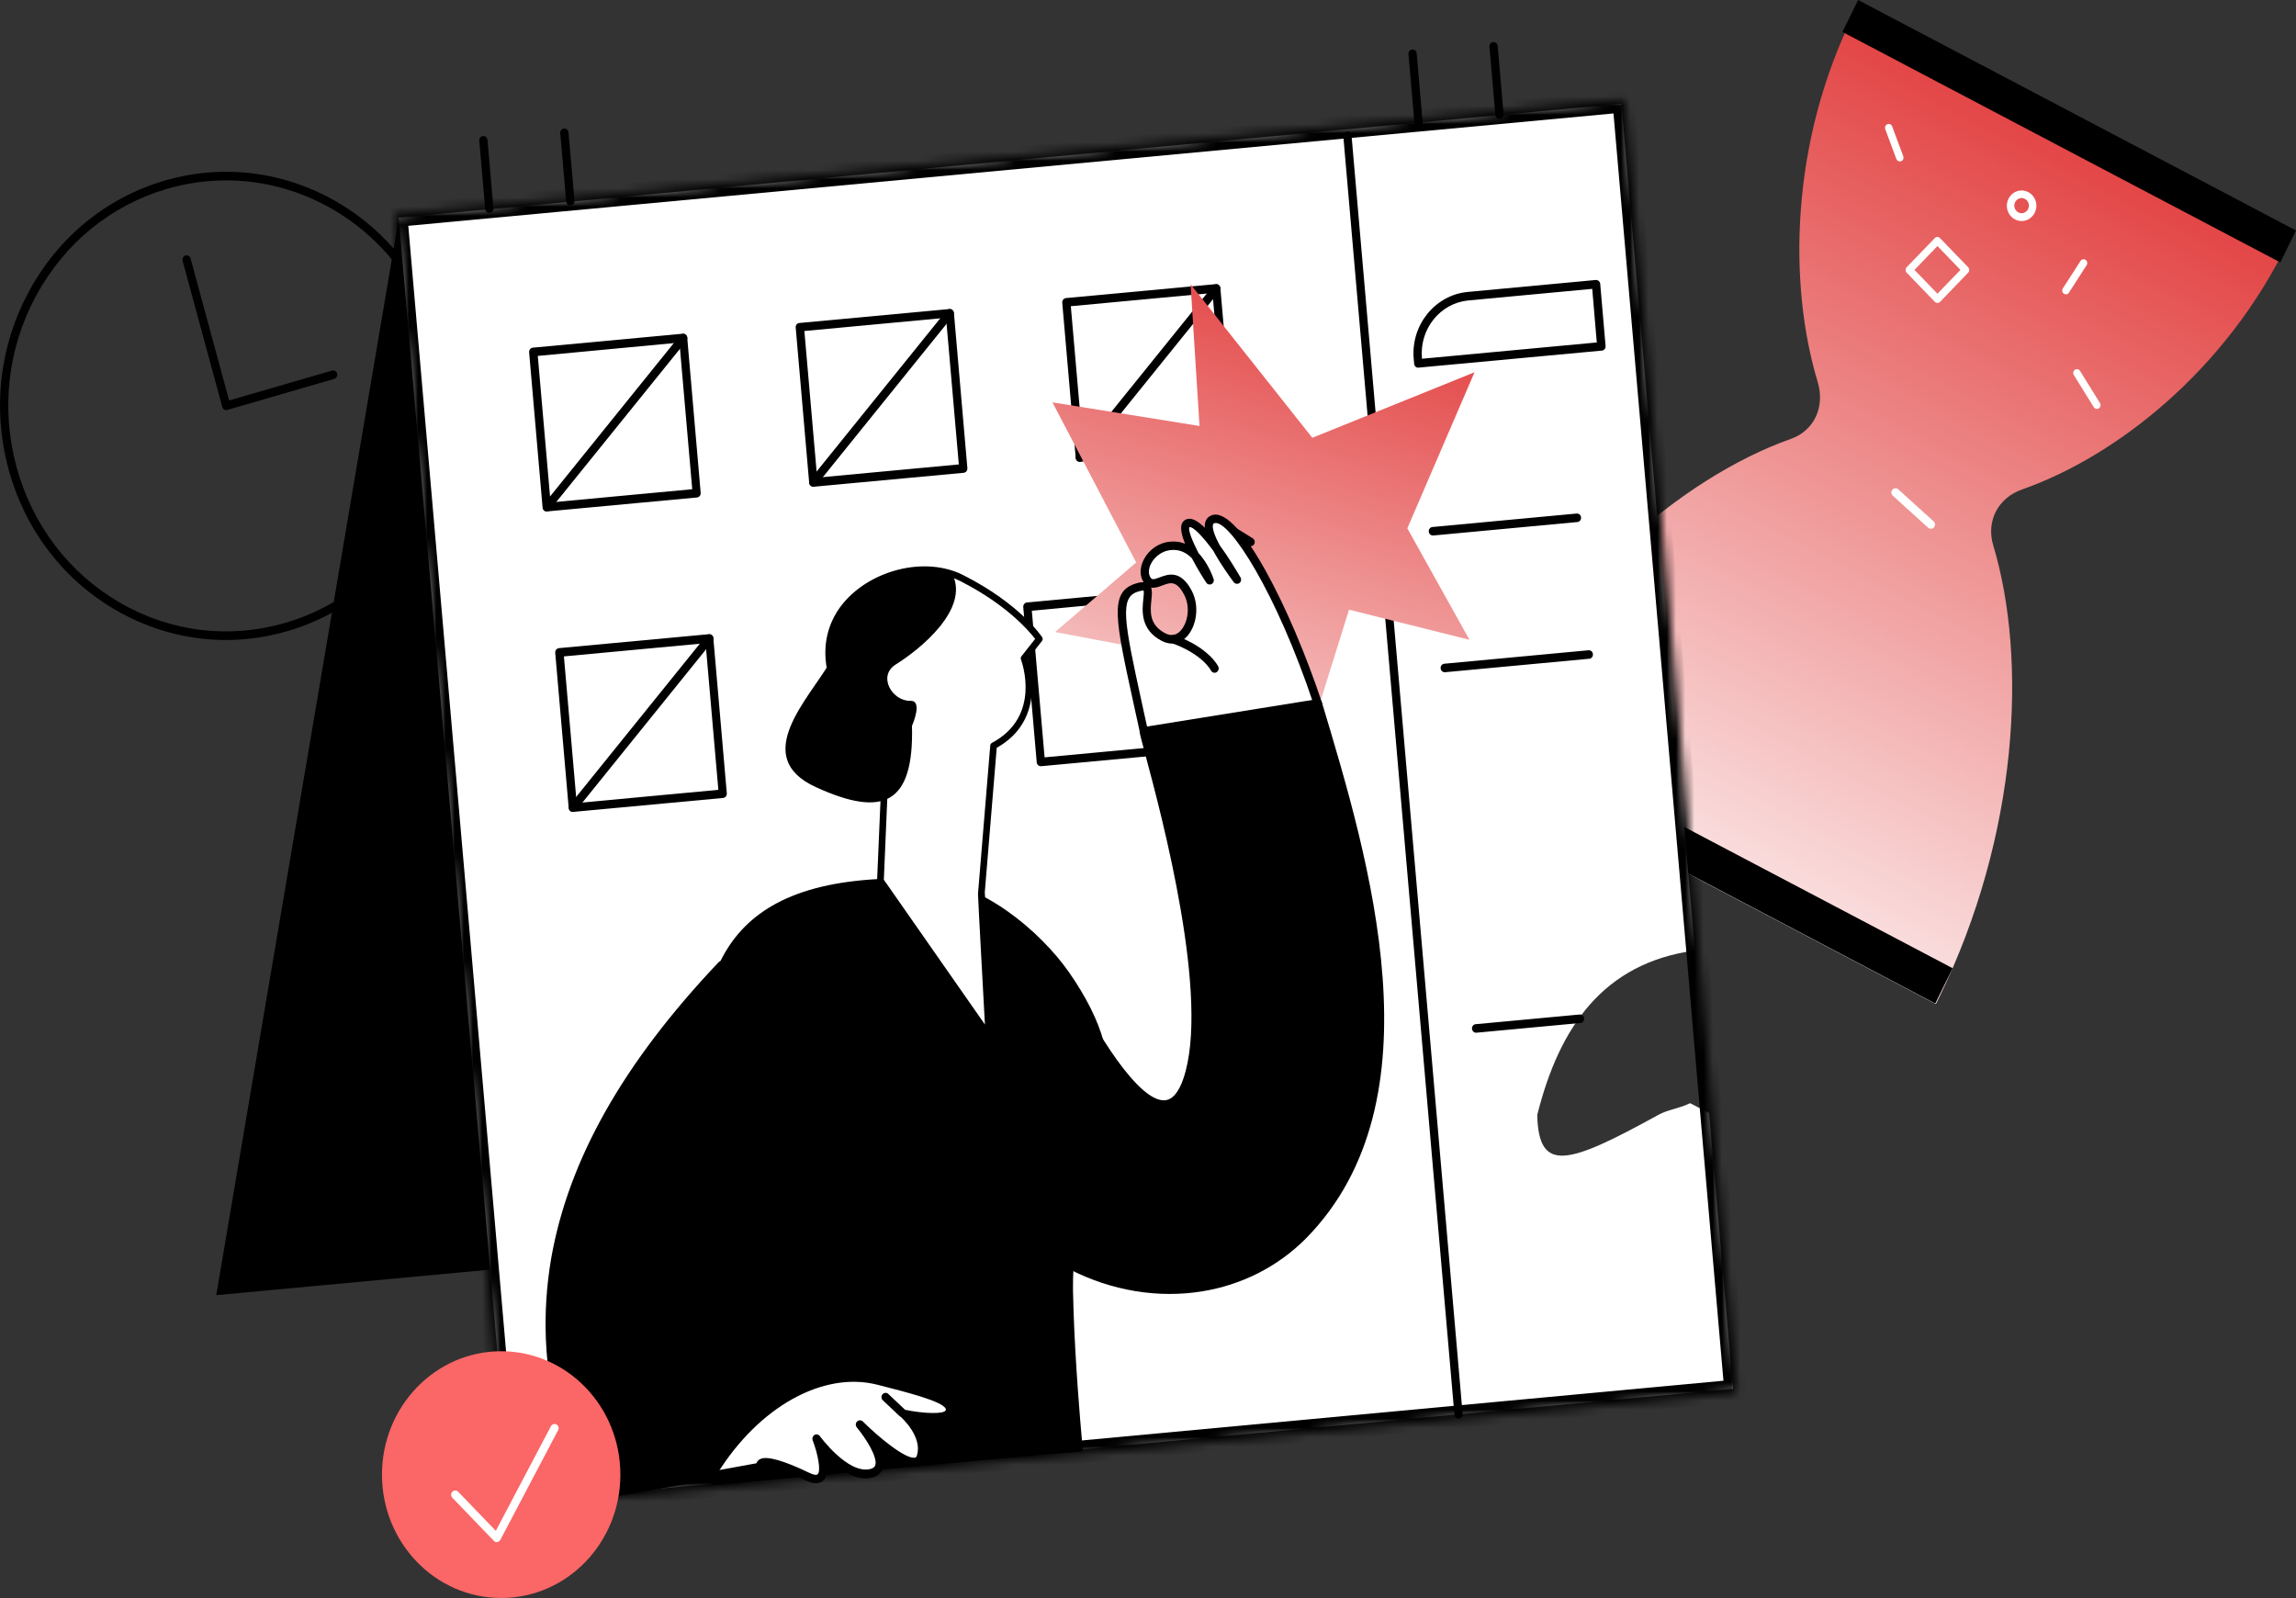 <svg width="250" height="174" viewBox="0 0 250 174" fill="none" xmlns="http://www.w3.org/2000/svg">
<rect x="0" y="0" width="250" height="174" fill="#333333" stroke="none"/>
<path d="M220.158 53.302C230.275 49.758 242.341 40.456 249.178 26.28C249.178 26.28 249.178 26.28 249.178 26.268L201.92 1.391C194.884 15.464 194.728 31.04 197.92 41.591C198.728 44.275 197.565 46.89 194.983 47.796C183.194 51.96 168.756 63.991 159.969 81.883C159.88 82.067 159.792 82.262 159.703 82.445L210.784 109.329C210.873 109.146 210.972 108.962 211.061 108.779C219.848 90.887 220.734 71.721 217.044 59.415C216.225 56.731 217.576 54.208 220.158 53.302Z" fill="url(#paint0_linear_213_1156)"/>
<path d="M250 25.096L202.323 0L200.615 3.476L248.292 28.572L250 25.096Z" fill="black"/>
<path d="M212.611 105.425L161.468 78.504L159.579 82.349L210.723 109.269L212.611 105.425Z" fill="black"/>
<path d="M206.861 17.575C206.694 17.575 206.55 17.471 206.484 17.311L205.276 14.065C205.199 13.847 205.298 13.606 205.509 13.526C205.719 13.446 205.952 13.549 206.03 13.767L207.237 17.013C207.315 17.23 207.215 17.471 207.005 17.552C206.96 17.575 206.905 17.575 206.861 17.575Z" fill="white"/>
<path d="M224.944 32.049C224.866 32.049 224.788 32.026 224.722 31.98C224.534 31.854 224.489 31.59 224.611 31.407L226.539 28.413C226.661 28.218 226.916 28.172 227.093 28.299C227.282 28.425 227.326 28.689 227.204 28.872L225.276 31.866C225.198 31.992 225.077 32.049 224.944 32.049Z" fill="white"/>
<path d="M228.323 44.528C228.19 44.528 228.057 44.459 227.98 44.333L225.808 40.835C225.686 40.64 225.741 40.387 225.93 40.261C226.118 40.135 226.362 40.192 226.484 40.387L228.656 43.885C228.778 44.08 228.722 44.333 228.534 44.459C228.467 44.516 228.39 44.528 228.323 44.528Z" fill="white"/>
<path d="M173.586 69.244C173.453 69.244 173.32 69.175 173.242 69.049C173.12 68.854 173.187 68.59 173.375 68.475L176.511 66.48C176.699 66.365 176.943 66.422 177.065 66.618C177.187 66.812 177.12 67.076 176.932 67.191L173.796 69.187C173.73 69.221 173.663 69.244 173.586 69.244Z" fill="black"/>
<path d="M181.542 80.966C181.376 80.966 181.22 80.862 181.165 80.691L179.481 75.954C179.403 75.736 179.514 75.495 179.725 75.415C179.935 75.334 180.168 75.449 180.245 75.667L181.93 80.404C182.007 80.622 181.896 80.862 181.686 80.943C181.642 80.966 181.586 80.966 181.542 80.966Z" fill="black"/>
<path d="M210.96 32.989C210.86 32.989 210.75 32.944 210.672 32.863L207.603 29.686C207.448 29.526 207.448 29.262 207.603 29.101L210.672 25.924C210.827 25.764 211.082 25.764 211.237 25.924L214.306 29.101C214.461 29.262 214.461 29.526 214.306 29.686L211.248 32.863C211.171 32.944 211.06 32.989 210.96 32.989ZM208.456 29.388L210.96 31.98L213.464 29.388L210.96 26.796L208.456 29.388Z" fill="white"/>
<path d="M220.123 24.066C219.237 24.066 218.517 23.321 218.517 22.403C218.517 21.486 219.237 20.74 220.123 20.74C221.01 20.74 221.73 21.486 221.73 22.403C221.73 23.321 221.01 24.066 220.123 24.066ZM220.123 21.566C219.68 21.566 219.325 21.945 219.325 22.392C219.325 22.839 219.691 23.218 220.123 23.218C220.555 23.218 220.921 22.839 220.921 22.392C220.921 21.945 220.566 21.566 220.123 21.566Z" fill="white"/>
<path d="M24.599 69.689C20.438 69.689 16.315 68.584 12.576 66.411C6.838 63.081 2.703 57.63 0.926 51.074C-0.85 44.517 -0.055 37.639 3.162 31.712C6.379 25.773 11.645 21.492 17.979 19.654C31.045 15.861 44.67 23.767 48.334 37.305C51.998 50.829 44.36 64.932 31.281 68.725C29.083 69.368 26.835 69.689 24.599 69.689ZM24.624 19.641C22.513 19.641 20.352 19.936 18.215 20.553C12.117 22.328 7.05 26.454 3.945 32.175C0.839 37.896 0.082 44.517 1.796 50.829C3.51 57.142 7.497 62.387 13.024 65.601C18.551 68.815 24.947 69.599 31.045 67.825C43.639 64.161 51.004 50.585 47.465 37.549C44.533 26.737 34.995 19.641 24.624 19.641Z" fill="black"/>
<path d="M24.637 44.658C24.563 44.658 24.488 44.633 24.413 44.594C24.314 44.53 24.227 44.427 24.202 44.311L19.88 28.395C19.818 28.151 19.955 27.894 20.191 27.817C20.427 27.753 20.675 27.894 20.75 28.138L24.948 43.604L36.151 40.352C36.386 40.287 36.635 40.429 36.709 40.673C36.772 40.917 36.635 41.174 36.399 41.252L24.761 44.633C24.724 44.658 24.674 44.658 24.637 44.658Z" fill="black"/>
<path d="M156.665 128.618L23.546 141.024L43.431 23.713L176.537 11.32L156.665 128.618Z" fill="black"/>
<path d="M186.088 121.188L188.696 151.219L127.018 156.953L79.908 161.337L76.903 161.62L57.44 163.432L55.577 163.6L54.919 156.027L54.05 145.961L43.418 23.701L176.537 11.294L184.548 103.498C174.612 104.848 169.78 111.803 167.383 121.406C167.532 127.796 170.736 126.806 180.548 121.406C181.666 120.789 182.685 120.763 184.026 120.121L186.088 121.188Z" fill="white"/>
<mask id="path-15-inside-1_213_1156" fill="white">
<path d="M55.13 163.651C55.155 163.895 55.341 164.075 55.577 164.075C55.59 164.075 55.615 164.075 55.602 164.088L188.721 151.695C188.845 151.682 188.957 151.618 189.031 151.528C189.106 151.425 189.143 151.309 189.131 151.181L186.523 121.149L185.007 103.472L176.996 11.269C176.984 11.14 176.922 11.024 176.835 10.947C176.735 10.87 176.624 10.832 176.5 10.845L43.381 23.25C43.132 23.263 42.946 23.495 42.971 23.752L55.13 163.651Z"/>
</mask>
<path d="M184.113 103.549L184.611 103.506L184.611 103.506L184.113 103.549ZM176.139 11.809L176.637 11.765L176.594 11.264L176.093 11.311L176.139 11.809ZM43.915 24.138L43.868 23.64L43.374 23.686L43.417 24.181L43.915 24.138ZM55.987 163.098L55.489 163.141L55.533 163.643L56.034 163.596L55.987 163.098ZM188.199 150.795L188.246 151.293L188.74 151.247L188.697 150.752L188.199 150.795ZM185.628 121.226L185.13 121.269L185.13 121.269L185.628 121.226ZM184.611 103.506L176.637 11.765L175.641 11.852L183.615 103.592L184.611 103.506ZM176.093 11.311L43.868 23.64L43.961 24.635L176.186 12.306L176.093 11.311ZM43.417 24.181L55.489 163.141L56.485 163.055L44.413 24.094L43.417 24.181ZM56.034 163.596L188.246 151.293L188.153 150.297L55.941 162.6L56.034 163.596ZM188.697 150.752L186.126 121.183L185.13 121.269L187.701 150.838L188.697 150.752ZM183.615 103.592L185.13 121.269L186.126 121.183L184.611 103.506L183.615 103.592ZM55.13 163.651L54.134 163.738L54.135 163.745L54.135 163.752L55.13 163.651ZM42.971 23.752L43.967 23.665L43.966 23.656L42.971 23.752ZM43.381 23.25L43.432 24.249L43.453 24.248L43.474 24.246L43.381 23.25ZM176.5 10.845L176.592 11.84L176.602 11.839L176.5 10.845ZM176.835 10.947L177.498 10.199L177.474 10.178L177.448 10.157L176.835 10.947ZM176.996 11.269L177.993 11.182L177.992 11.173L176.996 11.269ZM185.007 103.472L186.004 103.387L186.004 103.385L185.007 103.472ZM186.523 121.149L185.526 121.234L185.526 121.236L186.523 121.149ZM189.131 151.181L188.134 151.267L188.135 151.277L189.131 151.181ZM189.031 151.528L189.802 152.166L189.822 152.141L189.841 152.115L189.031 151.528ZM188.721 151.695L188.814 152.691L188.824 152.69L188.721 151.695ZM55.602 164.088L54.883 163.393L53.007 165.334L55.695 165.084L55.602 164.088ZM55.577 163.075C55.902 163.075 56.103 163.333 56.125 163.55L54.135 163.752C54.207 164.458 54.78 165.075 55.577 165.075V163.075ZM56.127 163.564L43.967 23.665L41.975 23.838L54.134 163.738L56.127 163.564ZM43.966 23.656C43.991 23.91 43.807 24.23 43.432 24.249L43.329 22.252C42.458 22.297 41.901 23.079 41.976 23.848L43.966 23.656ZM43.474 24.246L176.592 11.84L176.407 9.849L43.288 22.255L43.474 24.246ZM176.602 11.839C176.528 11.847 176.449 11.839 176.375 11.816C176.303 11.793 176.252 11.761 176.222 11.737L177.448 10.157C177.178 9.948 176.815 9.806 176.397 9.85L176.602 11.839ZM176.171 11.695C176.071 11.607 176.013 11.491 176.001 11.365L177.992 11.173C177.955 10.79 177.772 10.442 177.498 10.199L176.171 11.695ZM176 11.355L184.011 103.559L186.004 103.385L177.993 11.182L176 11.355ZM185.526 121.236L188.135 151.267L190.127 151.094L187.519 121.062L185.526 121.236ZM188.135 151.277C188.129 151.214 188.135 151.146 188.155 151.081C188.173 151.017 188.2 150.97 188.222 150.941L189.841 152.115C190.04 151.84 190.165 151.486 190.126 151.084L188.135 151.277ZM188.261 150.89C188.344 150.79 188.467 150.716 188.618 150.7L188.824 152.69C189.223 152.648 189.569 152.446 189.802 152.166L188.261 150.89ZM188.628 150.699L55.51 163.092L55.695 165.084L188.814 152.691L188.628 150.699ZM56.321 164.783C56.358 164.745 56.788 164.301 56.524 163.686C56.411 163.421 56.218 163.28 56.11 163.217C56 163.151 55.901 163.122 55.85 163.109C55.748 163.082 55.664 163.078 55.64 163.077C55.607 163.075 55.578 163.075 55.577 163.075V165.075C55.629 165.075 55.493 165.082 55.348 165.045C55.3 165.032 55.204 165.004 55.096 164.94C54.99 164.878 54.799 164.738 54.686 164.475C54.424 163.864 54.852 163.425 54.883 163.393L56.321 164.783ZM187.519 121.064L186.004 103.387L184.011 103.557L185.526 121.234L187.519 121.064Z" fill="black" mask="url(#path-15-inside-1_213_1156)"/>
<path d="M158.812 154.459C158.576 154.459 158.39 154.279 158.365 154.035L146.268 14.843C146.243 14.586 146.429 14.354 146.678 14.341C146.926 14.316 147.15 14.508 147.162 14.766L159.259 153.958C159.284 154.215 159.098 154.446 158.849 154.459C158.849 154.459 158.837 154.459 158.812 154.459Z" fill="black"/>
<path d="M154.43 40.041C154.318 40.041 154.219 40.002 154.144 39.938C154.057 39.861 153.995 39.745 153.983 39.616L153.933 39.076C153.61 35.387 156.255 32.121 159.82 31.787L173.743 30.488C173.867 30.476 173.979 30.514 174.078 30.591C174.165 30.669 174.227 30.784 174.24 30.913L174.824 37.675C174.848 37.932 174.662 38.164 174.414 38.176L154.467 40.028C154.455 40.041 154.442 40.041 154.43 40.041ZM173.37 31.453L159.895 32.713C156.827 32.995 154.554 35.811 154.827 38.986V39.063L173.867 37.289L173.37 31.453Z" fill="black"/>
<path d="M156.019 58.309C155.783 58.309 155.596 58.129 155.572 57.885C155.547 57.627 155.733 57.396 155.981 57.383L171.668 55.918C171.916 55.892 172.14 56.085 172.152 56.342C172.177 56.599 171.991 56.83 171.743 56.843L156.056 58.309C156.044 58.309 156.031 58.309 156.019 58.309Z" fill="black"/>
<path d="M157.311 73.196C157.075 73.196 156.888 73.016 156.864 72.772C156.839 72.515 157.025 72.283 157.273 72.27L172.96 70.805C173.208 70.779 173.432 70.972 173.444 71.229C173.469 71.486 173.283 71.718 173.035 71.73L157.348 73.196C157.336 73.196 157.323 73.196 157.311 73.196Z" fill="black"/>
<path d="M160.725 112.446C160.489 112.446 160.302 112.266 160.278 112.021C160.253 111.764 160.439 111.533 160.687 111.52L172.002 110.466C172.251 110.44 172.474 110.633 172.487 110.89C172.511 111.147 172.325 111.378 172.077 111.391L160.762 112.446C160.75 112.446 160.737 112.446 160.725 112.446Z" fill="black"/>
<path d="M154.454 13.763C154.218 13.763 154.031 13.583 154.006 13.338L153.361 5.895C153.336 5.638 153.522 5.406 153.77 5.393C154.006 5.368 154.242 5.561 154.255 5.818L154.901 13.261C154.926 13.518 154.739 13.75 154.491 13.763C154.478 13.763 154.466 13.763 154.454 13.763Z" fill="black"/>
<path d="M163.272 12.953C163.036 12.953 162.85 12.773 162.825 12.529L162.179 5.085C162.154 4.828 162.34 4.596 162.589 4.584C162.837 4.558 163.061 4.751 163.073 5.008L163.719 12.451C163.744 12.709 163.558 12.94 163.309 12.953C163.309 12.953 163.297 12.953 163.272 12.953Z" fill="black"/>
<path d="M53.28 23.186C53.044 23.186 52.858 23.006 52.833 22.762L52.187 15.318C52.162 15.061 52.348 14.83 52.597 14.817C52.845 14.791 53.069 14.984 53.081 15.241L53.727 22.685C53.752 22.942 53.565 23.173 53.317 23.186C53.305 23.186 53.292 23.186 53.28 23.186Z" fill="black"/>
<path d="M62.097 22.363C61.861 22.363 61.675 22.183 61.65 21.939L61.004 14.496C60.979 14.239 61.166 14.007 61.414 13.994C61.65 13.969 61.886 14.161 61.898 14.418L62.557 21.862C62.581 22.119 62.395 22.351 62.147 22.363C62.134 22.363 62.122 22.363 62.097 22.363Z" fill="black"/>
<path d="M59.526 55.686C59.29 55.686 59.104 55.506 59.079 55.262L57.614 38.369C57.601 38.241 57.639 38.125 57.713 38.022C57.788 37.932 57.899 37.868 58.023 37.855L74.344 36.338C74.579 36.312 74.816 36.505 74.828 36.762L76.293 53.655C76.306 53.784 76.269 53.899 76.194 54.002C76.12 54.092 76.008 54.156 75.884 54.169L59.576 55.686C59.564 55.686 59.551 55.686 59.526 55.686ZM58.558 38.755L59.949 54.709L75.374 53.269L73.983 37.302L58.558 38.755Z" fill="black"/>
<path d="M59.539 55.686C59.44 55.686 59.341 55.648 59.254 55.584C59.067 55.416 59.042 55.121 59.191 54.928L74.046 36.518C74.207 36.325 74.493 36.3 74.679 36.454C74.866 36.621 74.891 36.916 74.742 37.109L59.875 55.519C59.788 55.635 59.663 55.686 59.539 55.686Z" fill="black"/>
<path d="M88.553 52.986C88.453 52.986 88.341 52.948 88.267 52.884C88.18 52.807 88.118 52.691 88.106 52.562L86.64 35.669C86.615 35.412 86.801 35.181 87.05 35.168L103.37 33.651C103.494 33.638 103.606 33.677 103.705 33.754C103.792 33.831 103.854 33.947 103.867 34.075L105.332 50.968C105.345 51.097 105.307 51.212 105.233 51.315C105.158 51.405 105.047 51.469 104.922 51.482L88.602 52.999C88.59 52.986 88.565 52.986 88.553 52.986ZM87.584 36.042L88.975 52.01L104.401 50.57L103.01 34.602L87.584 36.042Z" fill="black"/>
<path d="M88.552 52.986C88.453 52.986 88.353 52.948 88.266 52.883C88.08 52.716 88.055 52.421 88.204 52.228L103.059 33.818C103.22 33.625 103.506 33.599 103.692 33.754C103.878 33.921 103.903 34.217 103.754 34.409L88.9 52.819C88.813 52.922 88.689 52.986 88.552 52.986Z" fill="black"/>
<path d="M117.577 50.287C117.341 50.287 117.155 50.107 117.13 49.862L115.664 32.97C115.652 32.841 115.689 32.725 115.764 32.623C115.838 32.532 115.95 32.468 116.074 32.455L132.394 30.938C132.643 30.913 132.866 31.105 132.879 31.363L134.344 48.255C134.357 48.384 134.319 48.5 134.245 48.602C134.17 48.693 134.059 48.757 133.934 48.77L117.614 50.274C117.602 50.287 117.59 50.287 117.577 50.287ZM116.596 33.342L117.987 49.31L133.413 47.87L132.022 31.902L116.596 33.342Z" fill="black"/>
<path d="M117.577 50.287C117.478 50.287 117.379 50.248 117.292 50.184C117.105 50.017 117.081 49.721 117.23 49.528L132.084 31.118C132.246 30.925 132.531 30.9 132.718 31.054C132.904 31.221 132.929 31.517 132.78 31.71L117.925 50.12C117.838 50.222 117.714 50.287 117.577 50.287Z" fill="black"/>
<path d="M62.37 88.405C62.134 88.405 61.948 88.225 61.923 87.981L60.457 71.088C60.445 70.959 60.482 70.844 60.557 70.741C60.631 70.651 60.743 70.586 60.867 70.573L77.187 69.056C77.436 69.031 77.659 69.224 77.672 69.481L79.137 86.374C79.15 86.502 79.112 86.618 79.038 86.721C78.963 86.811 78.852 86.875 78.727 86.888L62.407 88.405C62.407 88.405 62.395 88.405 62.37 88.405ZM61.401 71.473L62.792 87.441L78.218 86.001L76.827 70.034L61.401 71.473Z" fill="black"/>
<path d="M62.382 88.405C62.283 88.405 62.183 88.366 62.096 88.302C61.91 88.135 61.885 87.839 62.034 87.646L76.889 69.237C77.05 69.044 77.336 69.018 77.522 69.172C77.709 69.339 77.733 69.635 77.584 69.828L62.73 88.238C62.63 88.341 62.506 88.405 62.382 88.405Z" fill="black"/>
<path d="M113.331 83.429C113.095 83.429 112.909 83.249 112.884 83.005L111.418 66.112C111.406 65.984 111.443 65.868 111.518 65.765C111.592 65.675 111.704 65.611 111.828 65.598L128.148 64.081C128.397 64.055 128.62 64.248 128.633 64.505L130.098 81.398C130.111 81.527 130.073 81.642 129.999 81.745C129.924 81.835 129.813 81.9 129.688 81.912L113.368 83.429C113.356 83.429 113.343 83.429 113.331 83.429ZM112.35 66.498L113.741 82.465L129.167 81.025L127.776 65.058L112.35 66.498Z" fill="black"/>
<path d="M130.607 46.384L114.598 43.813L123.714 61.246L114.883 68.818L131.439 71.955L133.091 83.384L143.859 76.094L146.89 66.388L160.006 69.666L153.237 57.53L160.552 40.535L142.891 47.67L129.638 30.957L130.607 46.384Z" fill="url(#paint1_linear_213_1156)"/>
<path d="M210.243 57.576C210.132 57.576 210.032 57.538 209.945 57.46L206.095 53.976C205.909 53.809 205.884 53.514 206.058 53.321C206.219 53.128 206.505 53.102 206.691 53.282L210.542 56.766C210.728 56.933 210.753 57.229 210.579 57.422C210.492 57.525 210.368 57.576 210.243 57.576Z" fill="white"/>
<path d="M136.17 59.479C136.096 59.479 136.009 59.453 135.934 59.415L133.177 57.705C132.966 57.576 132.891 57.281 133.028 57.062C133.152 56.843 133.438 56.766 133.649 56.908L136.406 58.617C136.617 58.746 136.692 59.042 136.555 59.26C136.468 59.402 136.319 59.479 136.17 59.479Z" fill="black"/>
<path d="M124.536 79.621C122.132 68.496 121.038 64.921 123.659 64.018C126.794 62.941 122.82 67.382 126.705 69.388C128.997 70.57 130.615 66.963 129.341 64.537C127.647 61.293 125.916 64.515 124.922 63.19C123.927 61.865 125.579 59.165 128.101 59.436C130.623 59.708 131.701 63.181 131.701 63.181C131.701 63.181 127.883 57.31 129.383 56.938C130.883 56.567 134.683 63.105 134.683 63.105C134.683 63.105 130.041 56.963 132.178 56.489C134.316 56.015 139.598 64.946 143.48 76.576L124.536 79.621Z" fill="white"/>
<path d="M143.555 77.045C143.347 77.079 143.124 76.945 143.052 76.735C138.941 64.387 133.885 56.696 132.303 56.951C132.291 56.953 132.291 56.953 132.278 56.955C132.133 56.991 132.105 57.048 132.086 57.09C131.952 57.502 132.269 58.376 132.807 59.37C133.726 60.615 134.553 61.993 135.073 62.873C135.195 63.088 135.138 63.358 134.946 63.493C134.754 63.628 134.483 63.58 134.339 63.395C134.002 62.941 132.921 61.474 132.113 59.976C130.937 58.381 129.924 57.333 129.519 57.398L129.507 57.4C129.35 57.673 129.774 58.816 130.507 60.234C131.613 61.398 132.103 62.947 132.144 63.044C132.218 63.267 132.118 63.505 131.907 63.603C131.697 63.702 131.46 63.636 131.339 63.434C131.005 62.928 130.361 61.899 129.777 60.781C129.313 60.322 128.753 59.969 128.074 59.896C126.705 59.752 125.745 60.583 125.341 61.351C125.032 61.935 125.017 62.536 125.291 62.909C125.452 63.13 125.614 63.117 126.266 62.87C127.167 62.529 128.542 62.009 129.758 64.314C130.687 66.091 130.221 68.263 129.222 69.322C128.47 70.12 127.492 70.29 126.518 69.796C124.144 68.576 124.357 66.471 124.493 65.212C124.53 64.894 124.579 64.417 124.509 64.298C124.497 64.3 124.458 64.293 124.311 64.317C124.2 64.334 124.043 64.373 123.816 64.448C121.922 65.104 122.386 67.66 124.308 76.428C124.513 77.384 124.743 78.415 124.985 79.522C125.038 79.774 124.889 80.02 124.646 80.072C124.39 80.126 124.163 79.967 124.11 79.715C123.868 78.608 123.653 77.588 123.435 76.633C121.454 67.576 120.783 64.519 123.538 63.581C123.848 63.48 124.196 63.371 124.527 63.397C124.079 62.726 124.09 61.787 124.551 60.905C125.08 59.896 126.348 58.793 128.153 58.985C128.46 59.014 128.762 59.096 129.032 59.208C128.688 58.326 128.498 57.536 128.673 57.065C128.777 56.775 128.998 56.584 129.288 56.511C129.831 56.371 130.49 56.786 131.191 57.468C131.163 57.212 131.189 56.986 131.258 56.793C131.352 56.517 131.575 56.182 132.096 56.059C135.014 55.434 140.483 66.145 143.925 76.452C144.003 76.7 143.882 76.966 143.643 77.044C143.604 77.037 143.58 77.041 143.555 77.045ZM125.339 63.982C125.472 64.338 125.423 64.815 125.368 65.332C125.249 66.536 125.088 68.033 126.9 68.966C127.669 69.363 128.23 69.026 128.551 68.675C129.301 67.864 129.663 66.139 128.936 64.758C128.101 63.173 127.425 63.425 126.559 63.747C126.203 63.882 125.766 64.057 125.339 63.982Z" fill="black"/>
<path d="M124.537 79.621C124.597 80.848 132.899 107.042 129.263 117.615C126.196 126.572 117.765 110.23 116.336 107.231C110.749 95.484 92.888 103.746 98.511 115.565C102.745 124.469 107.686 133.155 116.582 137.754C124.887 142.044 135.241 141.266 141.901 134.452C156.217 119.832 148.77 94.178 143.469 76.577L124.537 79.621Z" fill="black"/>
<path d="M130.857 140.616C126.149 141.373 121.078 140.587 116.397 138.175C107.076 133.357 102.065 124.084 98.116 115.772C96.495 112.361 96.625 108.889 98.499 106.009C100.604 102.767 104.651 100.801 108.551 101.112C112.157 101.392 115.065 103.503 116.743 107.035C119.222 112.249 123.954 119.953 126.799 119.808C127.635 119.765 128.325 118.977 128.847 117.461C131.822 108.792 126.493 88.839 124.74 82.284C124.267 80.524 124.103 79.899 124.088 79.654C124.076 79.422 124.243 79.213 124.464 79.177L143.421 76.13C143.641 76.094 143.864 76.228 143.926 76.452C149.12 93.705 156.95 119.78 142.245 134.801C139.133 137.958 135.149 139.927 130.857 140.616ZM106.165 102.146C103.369 102.596 100.75 104.215 99.239 106.541C97.557 109.13 97.435 112.262 98.919 115.37C102.807 123.535 107.717 132.655 116.791 137.343C125.385 141.783 135.354 140.493 141.595 134.124C155.815 119.611 148.299 94.15 143.176 77.107L125.078 80.016C125.189 80.467 125.385 81.217 125.607 82.04C127.56 89.371 132.76 108.836 129.691 117.781C129.043 119.682 128.083 120.67 126.848 120.738C122.493 120.956 116.591 108.818 115.928 107.44C114.401 104.221 111.751 102.303 108.488 102.046C107.71 101.976 106.937 102.022 106.165 102.146Z" fill="black"/>
<path d="M132.324 73.251C132.128 73.283 131.936 73.183 131.842 72.99C131.839 72.977 130.986 71.278 127.641 70.045C127.4 69.954 127.281 69.686 127.357 69.453C127.442 69.205 127.7 69.085 127.927 69.166C131.672 70.543 132.62 72.513 132.657 72.586C132.769 72.815 132.663 73.092 132.443 73.206C132.408 73.225 132.361 73.245 132.324 73.251Z" fill="black"/>
<path d="M76.378 128.289C76.378 128.289 72.553 153.082 77.647 161.724L117.81 157.988C117.81 157.988 116.225 142.174 117.025 136.672C117.826 131.17 117.829 125.874 117.829 125.874L76.378 128.289Z" fill="black"/>
<path d="M117.549 158.089C117.649 158.081 117.736 158.041 117.801 157.98C117.867 157.918 117.901 157.843 117.894 157.763C117.878 157.564 115.978 138.123 117.245 131.342C117.386 130.607 117.115 130.011 116.456 129.575C111.186 126.087 79.864 134.671 78.528 135.038C78.39 135.073 78.298 135.169 78.277 135.284C78.137 136.018 75.012 153.373 79.152 160.561C79.212 160.669 79.357 160.729 79.497 160.718L117.549 158.089ZM108.921 129.431C112.233 129.159 114.824 129.275 115.972 130.033C116.439 130.34 116.613 130.743 116.516 131.273C115.327 137.654 116.895 155.033 117.131 157.529L79.699 160.122C76.016 153.371 78.625 137.424 78.951 135.534C81.122 134.953 98.545 130.284 108.921 129.431Z" fill="black"/>
<path d="M100.526 95.689C106.793 95.915 113.25 101.361 116.406 105.877C120.029 111.056 121.852 116.582 119.367 118.849C119.623 124.244 119.478 130.263 119.619 136.459L76.263 138.48C76.263 138.48 76.117 132.955 76.06 119.274C76.023 105.591 78.655 94.903 100.526 95.689Z" fill="black"/>
<path d="M87.905 124.923C80.671 134.341 74.262 147.406 84.556 156.144C85.588 157.027 86.378 157.981 86.934 158.98L64.715 162.909C63.407 160.656 62.373 158.251 61.593 155.748C60.593 152.554 60.029 149.195 59.896 145.787C59.77 142.908 59.967 140.015 60.465 137.149C62.653 124.573 70.129 114.013 78.589 105.101L87.905 124.923Z" fill="black"/>
<path d="M64.753 163.37C64.579 163.384 64.422 163.294 64.323 163.148C63.016 160.907 61.954 158.466 61.155 155.887C60.155 152.68 59.575 149.284 59.436 145.799C59.321 142.906 59.514 139.962 60.009 137.058C61.886 126.3 67.854 115.735 78.25 104.767C78.421 104.586 78.708 104.588 78.885 104.767C79.062 104.946 79.062 105.243 78.89 105.424C68.47 116.407 62.751 126.513 60.883 137.231C60.395 140.07 60.209 142.937 60.33 145.764C60.462 149.159 61.023 152.48 62.004 155.598C62.751 158.001 63.737 160.28 64.921 162.389L86.169 158.63C85.671 157.872 85.025 157.151 84.248 156.492C73.645 147.482 80.185 134.187 87.531 124.618C87.688 124.412 87.973 124.389 88.16 124.541C88.361 124.705 88.385 125 88.239 125.192C81.139 134.431 74.797 147.246 84.823 155.761C85.882 156.655 86.712 157.657 87.312 158.73C87.385 158.866 87.386 159.021 87.334 159.154C87.271 159.288 87.154 159.388 87.007 159.413L64.788 163.342C64.777 163.368 64.765 163.369 64.753 163.37Z" fill="black"/>
<path d="M77.723 160.176C82.662 152.237 89.932 148.827 95.649 150.292C101.365 151.757 103.859 152.52 103.396 153.706C102.934 154.905 98.379 153.925 98.379 153.925C98.379 153.925 101 156.225 100.261 158.595C99.522 160.964 93.628 155.089 93.628 155.089C93.628 155.089 97.555 159.785 94.815 160.397C92.061 161.01 88.908 156.638 88.908 156.638C88.908 156.638 91.056 162.266 87.941 160.768C84.84 159.281 82.942 158.638 82.757 159.259L77.723 160.176Z" fill="white"/>
<path d="M88.961 161.497C88.627 161.524 88.22 161.429 87.753 161.209C84.313 159.544 83.374 159.647 83.203 159.687C83.108 159.888 82.879 159.984 82.662 159.925C82.418 159.842 82.285 159.582 82.365 159.343C82.414 159.184 82.522 158.982 82.81 158.855C83.543 158.524 85.343 159.034 88.133 160.378C88.574 160.587 88.903 160.65 89.03 160.524C89.411 160.157 89.059 158.316 88.487 156.827C88.408 156.615 88.487 156.363 88.689 156.243C88.89 156.124 89.132 156.181 89.273 156.376C89.301 156.412 92.293 160.501 94.717 159.966C95.144 159.867 95.253 159.677 95.305 159.544C95.582 158.683 94.29 156.622 93.294 155.426C93.141 155.233 93.142 154.949 93.328 154.779C93.501 154.61 93.775 154.613 93.951 154.779C95.731 156.555 98.683 158.957 99.647 158.71C99.721 158.691 99.793 158.659 99.84 158.475C100.48 156.422 98.125 154.32 98.098 154.296C97.937 154.155 97.893 153.926 97.978 153.739C98.062 153.551 98.277 153.443 98.468 153.492C100.624 153.947 102.808 153.987 102.973 153.56C103.003 153.48 102.999 153.429 102.97 153.38C102.567 152.575 98.836 151.617 95.539 150.779C89.645 149.276 82.639 153.167 78.096 160.468C77.965 160.685 77.683 160.747 77.472 160.609C77.261 160.472 77.2 160.18 77.332 159.963C82.084 152.336 89.488 148.283 95.74 149.885C100.908 151.202 103.221 151.889 103.758 152.967C103.908 153.264 103.923 153.598 103.801 153.931C103.39 154.997 101.265 154.913 99.613 154.675C100.354 155.646 101.166 157.179 100.676 158.793C100.499 159.362 100.129 159.56 99.836 159.636C98.847 159.885 97.216 158.845 95.814 157.722C96.151 158.481 96.34 159.252 96.141 159.862C96.022 160.233 95.714 160.723 94.894 160.906C93.058 161.315 91.167 159.845 89.916 158.581C90.126 159.608 90.166 160.701 89.624 161.223C89.461 161.366 89.233 161.475 88.961 161.497Z" fill="black"/>
<path d="M98.259 154.283C98.135 154.293 98.019 154.251 97.912 154.157L96.128 152.472C95.938 152.294 95.926 151.998 96.098 151.816C96.269 151.621 96.555 151.611 96.732 151.79L98.516 153.475C98.705 153.653 98.717 153.949 98.545 154.13C98.478 154.226 98.37 154.274 98.259 154.283Z" fill="black"/>
<path d="M96.455 82.047C96.402 82.011 96.329 81.977 96.277 81.951C96.14 81.882 96.013 81.803 95.886 81.723C95.802 81.68 95.717 81.617 95.632 81.564C95.505 81.484 95.376 81.385 95.257 81.284C95.055 81.151 94.872 80.996 94.696 80.82C94.578 80.719 94.458 80.609 94.348 80.498C94.24 80.407 94.13 80.286 94.031 80.184C93.855 79.998 93.699 79.811 93.542 79.613C93.343 79.389 93.162 79.144 92.988 78.868C92.806 78.612 92.633 78.336 92.468 78.049C92.294 77.763 92.128 77.457 91.971 77.139C91.516 76.246 91.112 75.248 90.748 74.126C89.875 71.465 90.176 69.157 91.176 67.283C93.456 63.031 99.399 61.051 103.709 62.519C104.071 62.639 104.414 62.781 104.729 62.946C110.842 66.047 113.173 69.58 113.173 69.58L111.509 71.689C111.509 71.689 113.951 78.136 108.178 81.204L106.843 97.362L106.923 97.365L107.678 112.801L95.884 95.9L96.455 82.047Z" fill="white"/>
<path d="M107.698 113.16C107.728 113.158 107.758 113.155 107.787 113.143C107.943 113.09 108.042 112.942 108.038 112.782C108.038 112.782 107.263 97.217 107.228 97.16L108.528 81.425C113.722 78.516 112.271 72.878 111.917 71.756L113.453 69.797C113.553 69.679 113.559 69.508 113.468 69.376C113.365 69.224 111.016 65.723 104.884 62.623C104.537 62.441 104.173 62.29 103.812 62.17C99.161 60.59 93.103 62.89 90.851 67.109C89.72 69.225 89.562 71.691 90.396 74.235C90.772 75.386 91.187 76.393 91.644 77.306C91.812 77.633 91.978 77.94 92.154 78.246C92.318 78.532 92.502 78.817 92.695 79.082C92.868 79.348 93.06 79.613 93.271 79.856C93.428 80.053 93.595 80.249 93.771 80.435L93.837 80.5C93.925 80.593 94.024 80.695 94.121 80.777C94.22 80.879 94.34 80.999 94.47 81.109C94.633 81.266 94.839 81.439 95.052 81.591C95.16 81.683 95.299 81.781 95.448 81.879C95.513 81.934 95.618 81.996 95.713 82.048C95.809 82.12 95.946 82.199 96.082 82.268L95.502 95.891C95.498 95.972 95.525 96.049 95.571 96.116L107.374 113.007C107.443 113.111 107.568 113.171 107.698 113.16ZM107.244 111.556L96.237 95.791L96.819 82.067C96.828 81.926 96.757 81.802 96.631 81.732L96.452 81.637C96.316 81.568 96.2 81.497 96.093 81.426C95.988 81.364 95.914 81.32 95.849 81.266C95.711 81.177 95.593 81.087 95.485 80.995C95.282 80.852 95.1 80.707 94.947 80.559C94.817 80.45 94.708 80.348 94.62 80.245C94.511 80.154 94.434 80.07 94.357 79.987L94.291 79.922C94.127 79.755 93.981 79.567 93.825 79.38C93.625 79.156 93.455 78.919 93.293 78.662C93.111 78.407 92.939 78.141 92.775 77.864C92.601 77.578 92.436 77.281 92.29 76.973C91.845 76.088 91.453 75.119 91.08 74.009C90.299 71.61 90.438 69.406 91.482 67.448C93.588 63.521 99.236 61.375 103.578 62.86C103.908 62.973 104.241 63.106 104.556 63.27C109.672 65.863 112.103 68.777 112.711 69.568L111.22 71.463C111.138 71.56 111.118 71.691 111.169 71.817C111.26 72.07 113.428 77.999 108.012 80.887C107.906 80.946 107.835 81.052 107.824 81.173L106.489 97.331C106.467 97.423 107.244 111.556 107.244 111.556Z" fill="black"/>
<path d="M90.406 72.052C90.355 70.584 90.651 68.938 91.166 67.274C93.446 63.022 99.389 61.041 103.699 62.51C103.689 62.51 103.7 62.519 103.7 62.519C105.58 66.299 100.245 70.662 97.542 72.346C95.507 73.615 97.162 76.372 99.135 76.31C100.126 76.269 99.871 77.671 99.301 79.04C99.523 87.551 96.194 89.076 88.834 85.707C81.61 82.406 88.134 76.033 90.406 72.052Z" fill="black"/>
<path d="M54.571 174C61.739 174 67.55 167.985 67.55 160.566C67.55 153.146 61.739 147.131 54.571 147.131C47.403 147.131 41.592 153.146 41.592 160.566C41.592 167.985 47.403 174 54.571 174Z" fill="#FB6666"/>
<path d="M54.098 167.919C53.974 167.919 53.862 167.868 53.775 167.778L49.254 163.085C49.081 162.905 49.081 162.61 49.254 162.43C49.428 162.25 49.714 162.25 49.888 162.43L53.986 166.685L59.985 155.295C60.11 155.063 60.383 154.986 60.594 155.102C60.818 155.23 60.892 155.513 60.768 155.732L54.483 167.662C54.421 167.791 54.297 167.881 54.148 167.906C54.136 167.919 54.123 167.919 54.098 167.919Z" fill="white"/>
<defs>
<linearGradient id="paint0_linear_213_1156" x1="228.574" y1="7.68" x2="175.384" y2="108.731" gradientUnits="userSpaceOnUse">
<stop offset="0.005" stop-color="#E13737"/>
<stop offset="1" stop-color="white"/>
</linearGradient>
<linearGradient id="paint1_linear_213_1156" x1="145.939" y1="26.416" x2="123.681" y2="99.361" gradientUnits="userSpaceOnUse">
<stop offset="0.005" stop-color="#E13737"/>
<stop offset="1" stop-color="white"/>
</linearGradient>
</defs>
</svg>
